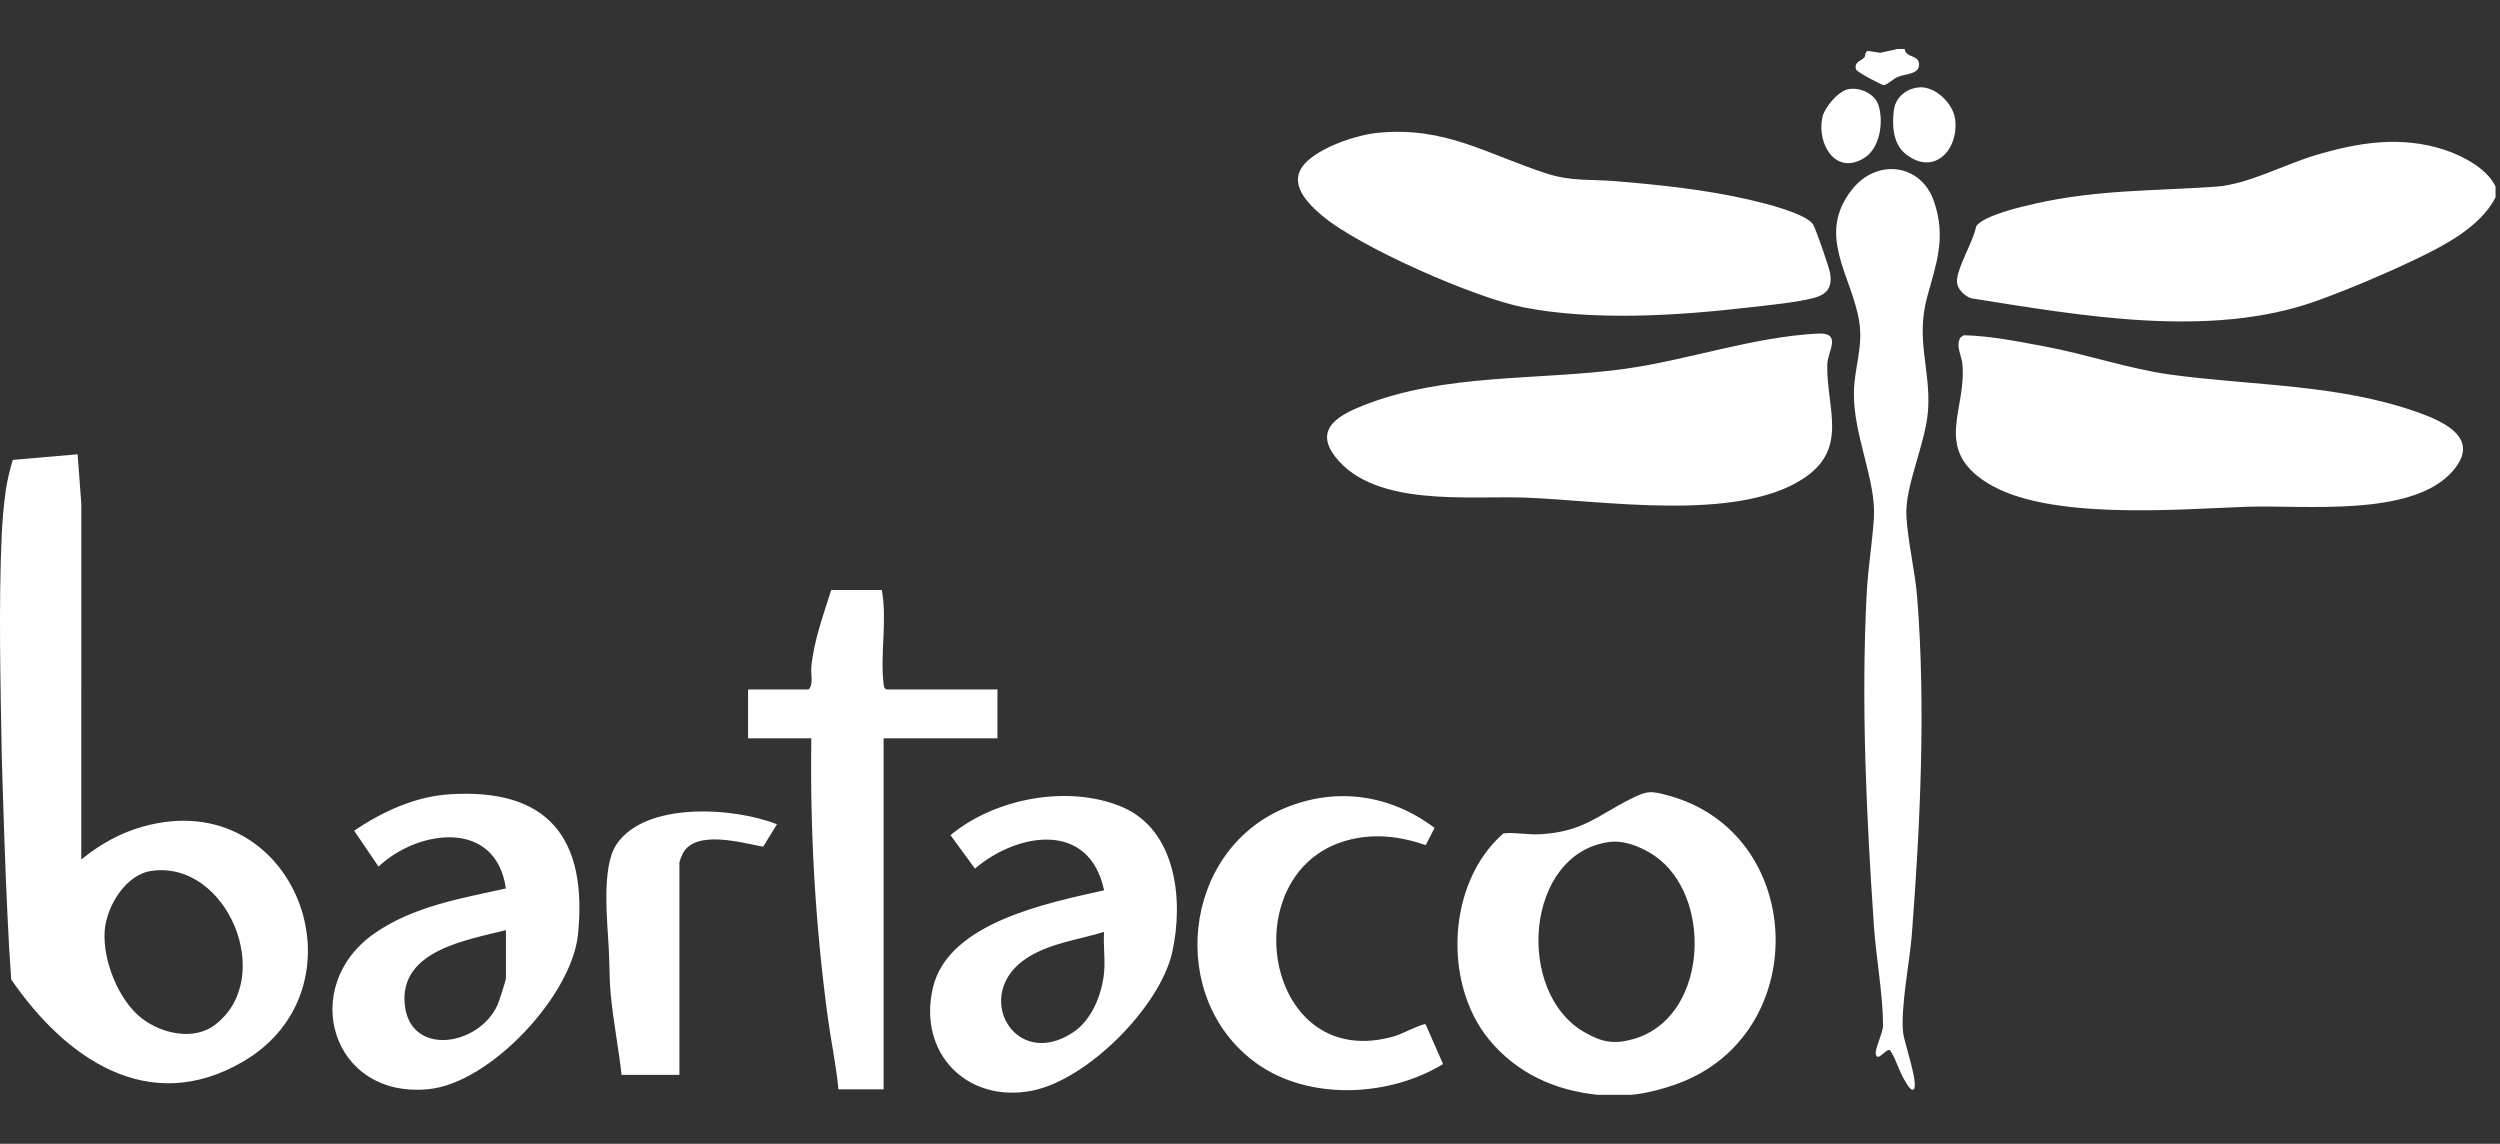 <svg xmlns="http://www.w3.org/2000/svg" width="153" height="70" viewBox="0 0 153 70" fill="none"><rect x="0" y="0" width="153" height="70" fill="#333333" stroke="none"/><path d="M0.107 32.675C0.143 31.876 0.231 30.912 0.342 30.087C0.432 29.43 0.593 28.779 0.784 28.148L4.751 27.802L4.977 30.842L4.974 52.604C6.091 51.684 7.356 50.972 8.76 50.583C18.087 47.987 22.697 60.427 14.85 64.985C9.066 68.344 3.98 64.74 0.686 59.942C0.345 55.446 0.108 46.198 0.107 46.183C0.029 41.827 -0.089 37.001 0.107 32.675ZM9.26 53.299C7.687 53.528 6.51 55.477 6.406 56.975C6.282 58.75 7.23 61.167 8.631 62.285C9.845 63.253 11.836 63.717 13.147 62.728C16.929 59.873 13.899 52.622 9.26 53.3V53.299ZM149.606 9.17C146.924 8.293 144.33 8.715 141.693 9.504C139.812 10.067 137.55 11.286 135.645 11.421C131.818 11.692 128.455 11.597 124.615 12.447C123.809 12.626 121.347 13.189 120.939 13.86C120.775 14.775 119.762 16.377 119.766 17.231C119.768 17.672 120.227 18.119 120.628 18.253C127.323 19.313 135.302 20.763 141.836 18.394C143.688 17.723 145.901 16.791 147.68 15.941C149.516 15.064 151.767 13.939 152.727 12.081V11.416C152.219 10.319 150.714 9.533 149.606 9.171V9.17ZM99.863 67H97.762C95.157 66.734 92.826 65.681 91.129 63.62C88.286 60.165 88.577 53.975 92.013 51.002C92.761 50.927 93.488 51.102 94.278 51.055C96.854 50.9 97.707 49.956 99.767 48.91C100.813 48.378 101.027 48.386 102.16 48.701C110.419 50.997 110.896 62.832 103.146 66.134C102.223 66.527 100.857 66.916 99.863 67ZM98.508 51.527C93.314 52.209 92.713 60.765 96.985 63.182C98.047 63.783 98.758 63.927 99.947 63.596C104.407 62.354 104.848 55.292 101.575 52.608C100.801 51.973 99.522 51.394 98.509 51.527H98.508ZM116.121 3L115.07 3.231L114.309 3.116C114.124 3.176 114.175 3.427 114.096 3.518C113.912 3.726 113.445 3.788 113.591 4.251C113.635 4.404 115.165 5.215 115.292 5.211C115.482 5.206 115.875 4.824 116.121 4.716C116.573 4.517 117.46 4.559 117.447 3.951C117.433 3.318 116.662 3.581 116.563 3H116.121ZM119.981 20.651C119.677 21.163 120.033 21.718 120.091 22.223C120.409 25.022 118.253 27.444 121.617 29.553C125.298 31.861 133.22 31.168 137.521 31.014C140.998 30.89 147.661 31.694 150.131 28.802C151.787 26.862 149.688 25.853 148.03 25.255C143.141 23.493 137.847 23.617 132.779 22.919C130.34 22.582 127.619 21.659 125.101 21.195C123.493 20.898 121.806 20.551 120.18 20.518L119.982 20.651H119.981ZM80.124 9.757C78.674 10.969 79.792 12.247 80.898 13.184C83.197 15.129 90.233 18.212 93.203 18.802C97.479 19.651 102.652 19.321 106.982 18.821C108.151 18.686 109.843 18.528 110.946 18.249C111.81 18.031 112.145 17.616 112 16.7C111.949 16.376 111.124 14.004 110.968 13.748C110.55 13.059 107.91 12.418 107.071 12.225C104.375 11.604 101.564 11.31 98.809 11.084C97.265 10.957 96.175 11.113 94.635 10.613C91.018 9.439 88.448 7.73 84.354 8.126C83.043 8.253 81.142 8.904 80.122 9.757H80.124ZM99.353 22.586C94.132 23.292 88.445 22.83 83.438 24.811C81.93 25.407 80.391 26.252 81.729 27.967C84.149 31.069 89.924 30.322 93.399 30.456C98.11 30.637 106.196 31.948 110.295 29.334C113.182 27.494 111.779 25.025 111.827 22.321C111.842 21.516 112.776 20.334 111.233 20.415C107.21 20.628 103.235 22.062 99.353 22.585V22.586ZM116.48 63.263C116.285 61.775 116.878 58.85 117.004 57.201C117.517 50.486 117.863 43.329 117.336 36.607C117.208 34.971 116.769 33.212 116.673 31.623C116.561 29.727 117.85 27.199 117.998 25.09C118.169 22.671 117.224 20.791 117.943 18.17C118.507 16.116 119.114 14.533 118.361 12.326C117.579 10.031 114.885 9.664 113.356 11.585C111.118 14.394 113.334 16.854 113.784 19.678C114.034 21.244 113.487 22.475 113.46 23.988C113.411 26.659 114.839 29.38 114.681 31.734C114.577 33.278 114.321 34.772 114.238 36.384C113.895 43.107 114.227 49.938 114.682 56.647C114.812 58.576 115.237 60.859 115.243 62.738C115.245 63.202 114.734 64.193 114.798 64.504C114.911 65.056 115.436 64.106 115.68 64.285C116.065 64.864 116.216 65.562 116.584 66.15C116.661 66.274 116.936 66.803 117.114 66.669C117.447 66.419 116.55 63.798 116.479 63.264L116.48 63.263ZM50.87 36.107C50.388 37.654 49.81 39.181 49.654 40.814C49.611 41.268 49.803 41.862 49.487 42.197H45.782V45.187H49.653C49.568 50.907 49.898 56.614 50.663 62.28C50.861 63.745 51.177 65.194 51.312 66.668H54.077V45.187H61.044V42.197H54.243C54.084 42.099 54.09 41.978 54.072 41.815C53.862 40.027 54.306 37.928 53.966 36.107H50.87ZM30.959 54.374C30.362 50.126 25.61 50.735 23.165 53.037L21.674 50.837C23.394 49.681 25.37 48.756 27.474 48.614C33.543 48.204 35.965 51.289 35.373 57.187C34.998 60.919 30.03 66.264 26.249 66.654C20.288 67.27 18.242 60.383 22.92 57.121C25.283 55.473 28.206 54.984 30.959 54.374ZM30.963 56.924C28.598 57.528 24.496 58.15 24.765 61.413C25.034 64.676 29.246 64.064 30.431 61.54C30.531 61.325 30.963 60.009 30.963 59.858V56.924ZM67.571 54.487C66.675 50.234 62.301 50.922 59.666 53.159L58.171 51.11C60.881 48.858 65.356 48.004 68.641 49.373C72.003 50.776 72.446 55.121 71.74 58.275C70.991 61.623 66.554 66.079 63.171 66.748C59.174 67.538 56.153 64.433 57.095 60.443C58.037 56.452 64.122 55.264 67.571 54.486V54.487ZM67.57 59.526C67.649 58.738 67.511 57.836 67.57 57.035C66.001 57.51 64.303 57.711 62.888 58.604C59.419 60.794 62.069 65.579 65.683 63.173C66.829 62.41 67.433 60.864 67.57 59.526ZM87.794 50.666C85.103 48.635 81.784 48.139 78.632 49.454C72.31 52.092 71.397 61.167 76.934 65.1C80.141 67.378 85.029 67.127 88.315 65.121L87.248 62.689C87.121 62.6 85.772 63.283 85.463 63.378C77.389 65.865 75.369 53.429 82.391 51.445C84.037 50.98 85.659 51.168 87.255 51.722L87.796 50.667L87.794 50.666ZM41.58 65.782V52.772C41.58 52.725 41.75 52.295 41.795 52.212C42.596 50.763 45.403 51.578 46.705 51.818L47.55 50.445C44.932 49.408 39.496 49.032 37.726 51.682C36.779 53.098 37.185 56.491 37.264 58.197C37.305 59.083 37.293 59.969 37.376 60.854C37.529 62.501 37.861 64.138 38.04 65.781H41.579L41.58 65.782ZM115.908 6.718C115.784 7.658 115.843 8.793 116.62 9.419C118.359 10.817 119.904 9.155 119.65 7.272C119.52 6.32 118.424 5.25 117.424 5.349C116.675 5.423 116.01 5.946 115.909 6.718H115.908ZM111.524 7.201C111.188 8.81 112.337 10.765 114.096 9.665C115.064 9.059 115.29 7.442 114.96 6.43C114.73 5.724 113.81 5.313 113.103 5.461C112.478 5.593 111.654 6.581 111.524 7.201Z" fill="white"></path></svg>